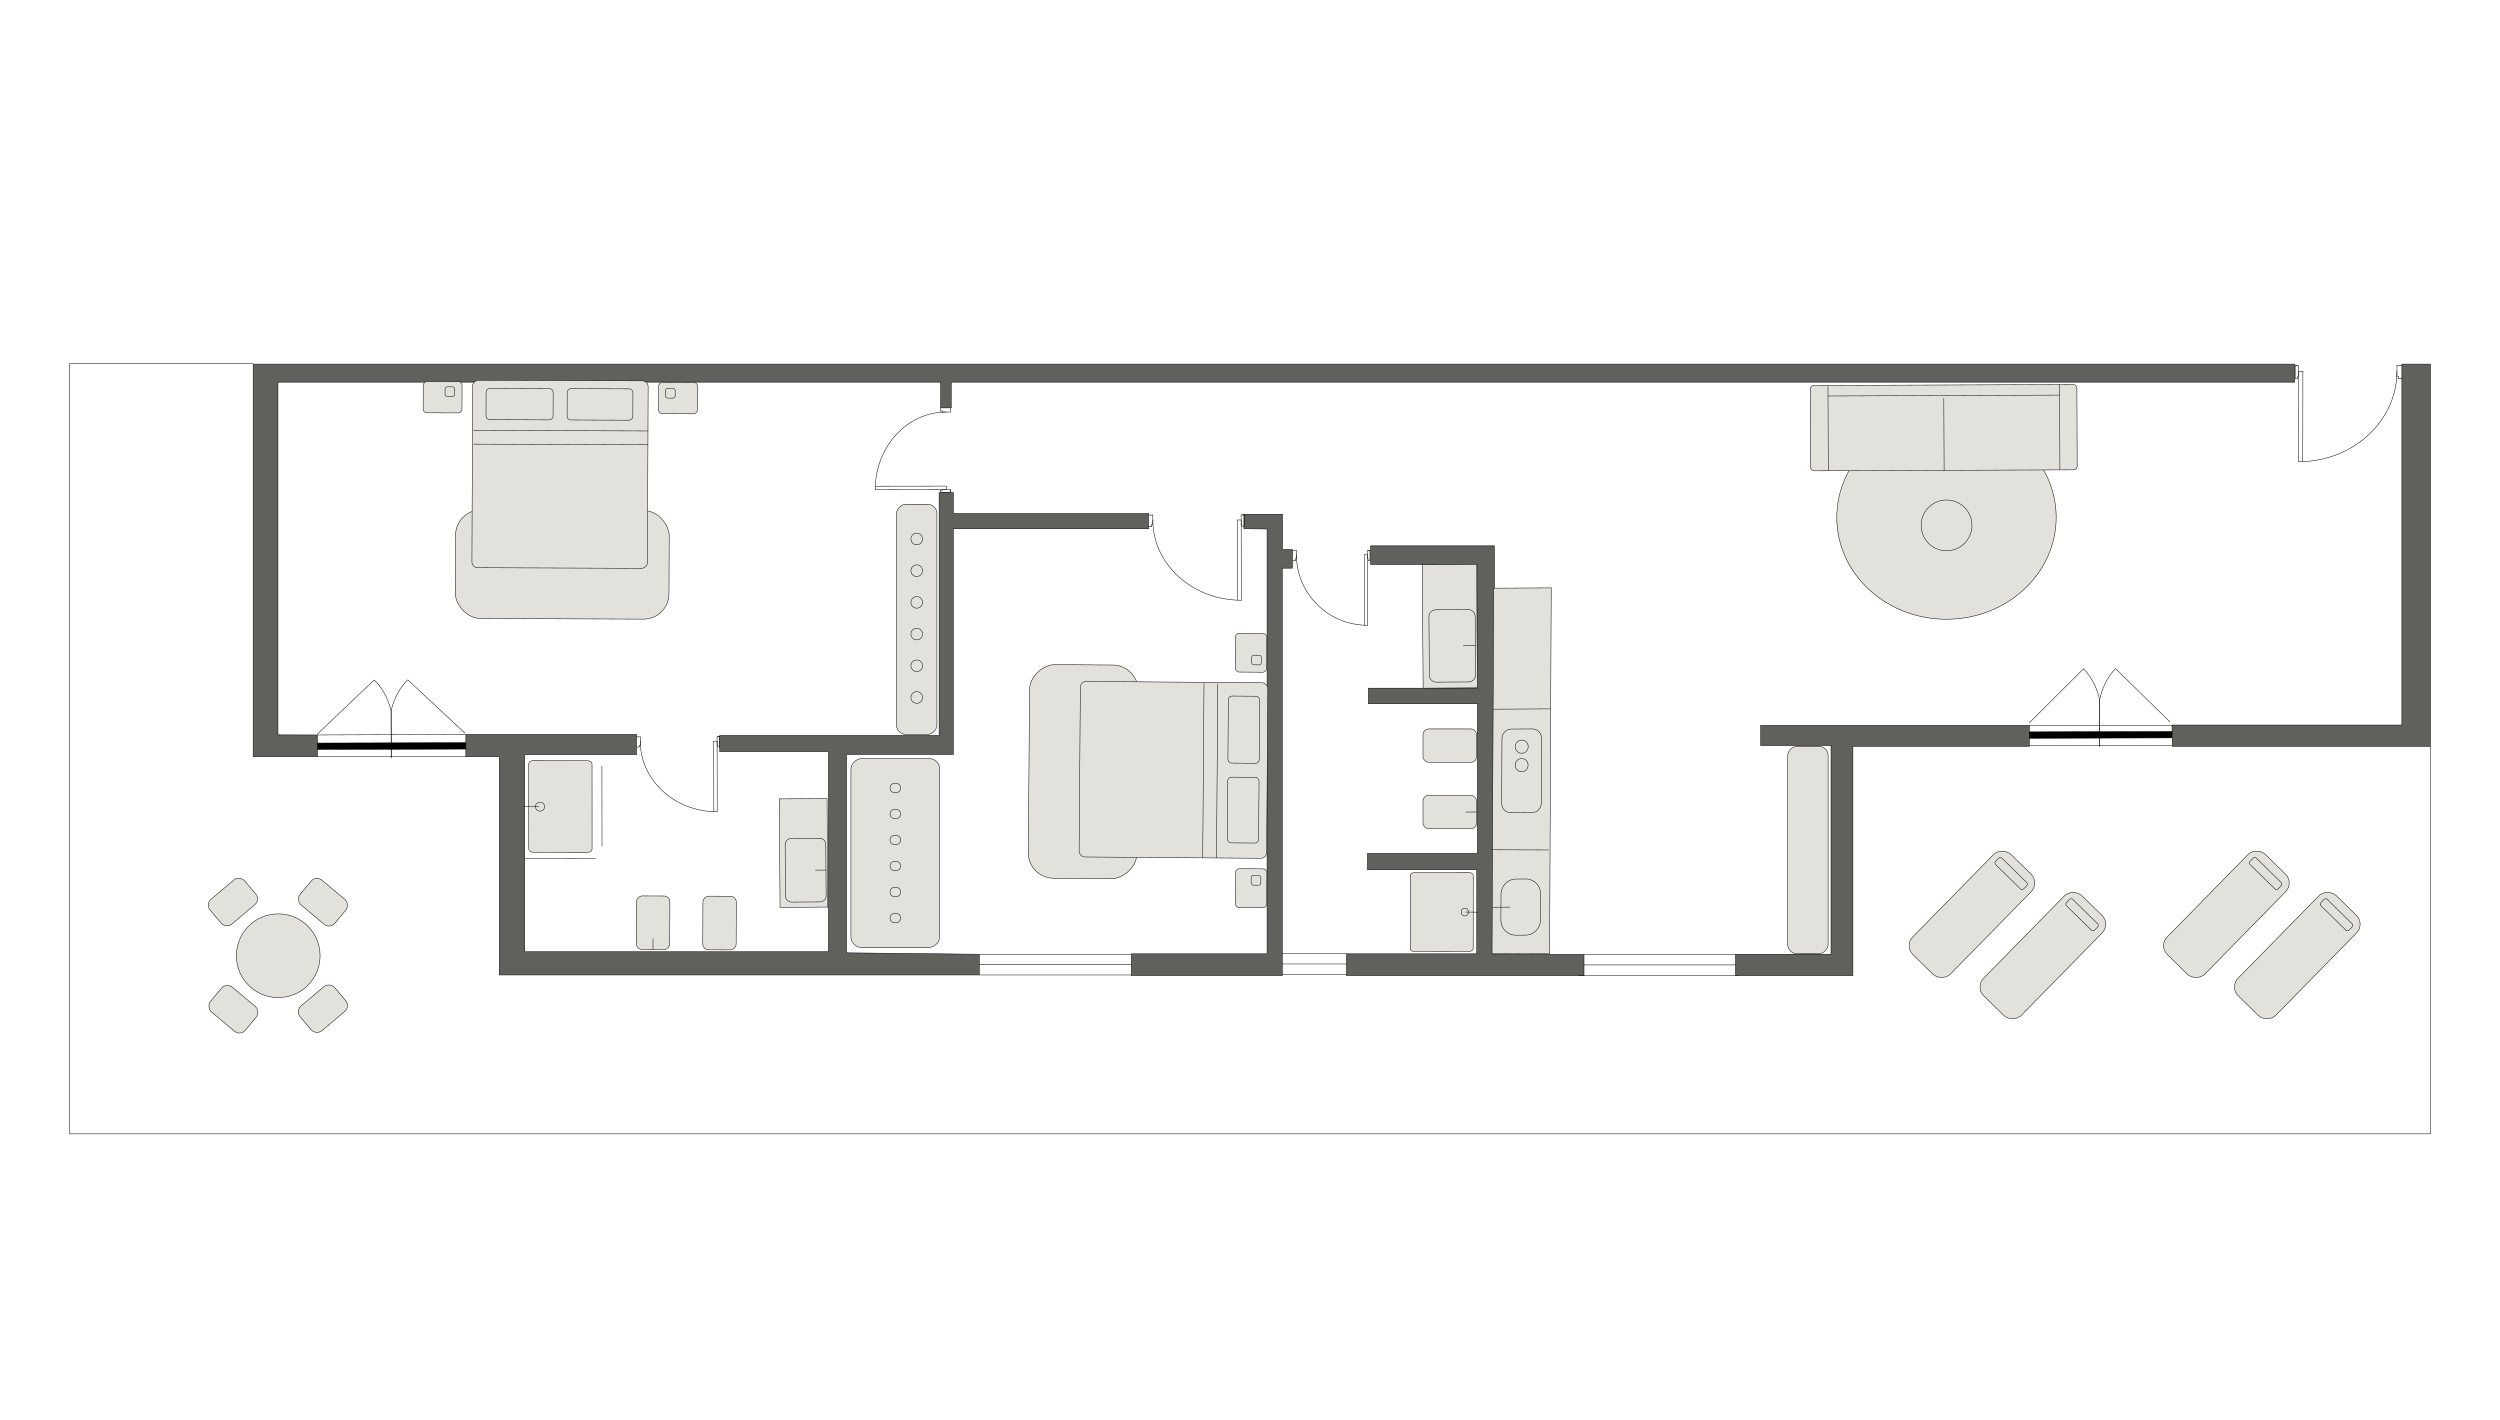 <svg viewBox="0 0 1289.96 732.48" xmlns="http://www.w3.org/2000/svg" data-name="Livello 1" id="Livello_1">
  <defs>
    <style>
      .cls-1, .cls-2, .cls-3, .cls-4, .cls-5, .cls-6 {
        stroke: #000;
        stroke-width: .25px;
      }

      .cls-1, .cls-2, .cls-4, .cls-5 {
        stroke-miterlimit: 10;
      }

      .cls-2 {
        fill: #60605d;
      }

      .cls-3 {
        stroke-linecap: round;
      }

      .cls-3, .cls-5, .cls-6 {
        fill: none;
      }

      .cls-3, .cls-6 {
        stroke-linejoin: round;
      }

      .cls-4 {
        fill: #e2e1dc;
      }

      .cls-6 {
        fill-rule: evenodd;
      }
    </style>
  </defs>
  <polygon points="660.54 503.41 583.77 503.41 583.77 492.16 653.78 492.16 653.78 272.96 641.85 272.81 641.85 265.35 661.74 265.35 661.74 283.53 666.88 283.53 666.88 293.17 661.63 293.17 661.63 440.41 661.63 503.41 660.54 503.41" class="cls-2"></polygon>
  <polygon points="705.57 448.82 705.57 440.41 762.29 440.41 762.29 363.14 706.05 363.14 706.05 355.1 762.29 355.1 762.29 291.22 707.2 291.22 707.2 281.66 771.09 281.66 771.09 492.43 817.32 492.43 817.32 503.42 694.76 503.41 694.76 492.16 761.99 492.16 761.99 448.79 707.99 448.79 705.57 448.82" class="cls-2"></polygon>
  <polygon points="895.49 503.41 956.07 503.42 956.07 385.06 1047.12 385.06 1047.12 374.25 908.5 374.25 908.5 384.71 944.78 384.71 944.78 492.36 895.49 492.36 895.49 503.41" class="cls-2"></polygon>
  <polyline points="1254.08 187.88 1239.33 187.88 1239.33 374.1 1120.71 374.1 1120.92 385.06 1254.08 385.06" class="cls-2"></polyline>
  <polyline points="240.37 390.47 240.37 378.93 328.41 378.93 328.41 389.41 270.76 389.41 270.76 491.07 427.45 491.07 427.45 387.84 371.38 387.84 371.38 379.45 484.57 379.45 484.57 254.21 491.9 254.21 491.9 264.95 592.65 264.95 592.65 272.82 491.9 272.82 491.9 389.32 436.8 389.32 436.8 491.64 505.28 492.38 505.28 503.06 257.61 503.06 257.61 390.47 130.62 390.47 130.62 187.88 1184.03 187.88 1184.03 197.17 490.81 197.17 490.81 210.45 485.33 210.45 485.33 197.17 143.42 197.17 143.42 379.18 163.78 379.23 163.78 390.47" class="cls-2"></polyline>
  <polyline points="1120.71 377.42 1120.71 380.74 1047.12 380.94 1047.12 377.63 1120.71 377.42" class="cls-1"></polyline>
  <path d="M1119.69,372.53l-28.12-27.56h0c-3.91,4.08-6.73,9.54-8.11,15.67l-.09.42.07,24" class="cls-3"></path>
  <path d="M1047.12,372.96l27.96-27.89h0c3.93,4.03,6.79,9.46,8.2,15.58l.1.42.07,24" class="cls-3"></path>
  <polyline points="1254.08 187.88 1254.08 585.05 35.88 585.05 35.88 187.59 130.62 187.59" class="cls-5"></polyline>
  <polyline points="240.36 383.2 240.37 386.51 163.79 386.71 163.78 383.4 240.36 383.2" class="cls-1"></polyline>
  <path d="M239.89,378.31l-29.49-27.56h0c-4.1,4.08-7.06,9.54-8.5,15.67l-.1.42.07,24" class="cls-3"></path>
  <path d="M163.78,378.73l29.32-27.89h0c4.12,4.03,7.12,9.46,8.6,15.58l.1.42.07,24" class="cls-3"></path>
  <line y2="497.39" x2="661.63" y1="497.39" x1="694.76" class="cls-3"></line>
  <line y2="497.89" x2="817.32" y1="497.89" x1="895.49" class="cls-3"></line>
  <rect transform="translate(556.63 -143.7) rotate(90.22)" ry="1.94" rx="1.94" height="20.04" width="16.16" y="195.4" x="341.82" class="cls-4"></rect>
  <rect transform="translate(434.22 -22.65) rotate(90.22)" ry="1.94" rx="1.94" height="20.04" width="16.16" y="194.95" x="220.31" class="cls-4"></rect>
  <rect transform="translate(435.14 -29.28) rotate(90.22)" ry="1.16" rx="1.16" height="4.99" width="4.99" y="199.62" x="229.66" class="cls-5"></rect>
  <rect transform="translate(141.64 548) rotate(-89.78)" ry="1.16" rx="1.16" height="4.99" width="4.99" y="200.42" x="343.36" class="cls-5"></rect>
  <rect transform="translate(579.09 583.71) rotate(-179.78)" ry="13.08" rx="13.08" height="56.02" width="110.24" y="263.3" x="234.97" class="cls-4"></rect>
  <rect transform="translate(534.81 -43.34) rotate(90.22)" ry="3" rx="3" height="90.57" width="96.74" y="199.45" x="240.63" class="cls-4"></rect>
  <rect transform="translate(519.48 -100.14) rotate(90.22)" ry="1.94" rx="1.94" height="33.91" width="16.16" y="191.74" x="301.54" class="cls-5"></rect>
  <rect transform="translate(477.66 -58.79) rotate(90.22)" ry="1.94" rx="1.94" height="34.6" width="16.16" y="191.24" x="260.03" class="cls-5"></rect>
  <line y2="222.04" x2="244.44" y1="222.37" x1="334.41" class="cls-3"></line>
  <line y2="229.16" x2="244.41" y1="229.49" x1="334.38" class="cls-3"></line>
  <rect transform="translate(1287.64 921.41) rotate(-179.57)" ry="1.94" rx="1.94" height="20.04" width="16.16" y="448.26" x="637.47" class="cls-4"></rect>
  <rect transform="translate(1288.45 678.41) rotate(-179.57)" ry="1.94" rx="1.94" height="20.04" width="16.16" y="326.76" x="637.42" class="cls-4"></rect>
  <rect transform="translate(1294.1 685.98) rotate(-179.57)" ry="1.16" rx="1.16" height="4.99" width="4.99" y="338.06" x="645.85" class="cls-4"></rect>
  <rect transform="translate(3.43 -4.86) rotate(.43)" ry="1.16" rx="1.16" height="4.99" width="4.99" y="451.75" x="645.58" class="cls-4"></rect>
  <rect transform="translate(156.58 954.07) rotate(-89.57)" ry="13.08" rx="13.08" height="56.02" width="110.24" y="370.15" x="503.8" class="cls-4"></rect>
  <rect transform="translate(1208.01 799.01) rotate(-179.57)" ry="3" rx="3" height="90.57" width="96.74" y="351.95" x="557.14" class="cls-4"></rect>
  <rect transform="translate(1279.77 840.8) rotate(-179.57)" ry="1.94" rx="1.94" height="33.91" width="16.16" y="401.04" x="633.39" class="cls-4"></rect>
  <rect transform="translate(1280.71 757.79) rotate(-179.57)" ry="1.94" rx="1.94" height="34.6" width="16.16" y="359.19" x="633.7" class="cls-4"></rect>
  <line y2="352.76" x2="628.37" y1="442.73" x1="627.69" class="cls-4"></line>
  <line y2="352.71" x2="621.25" y1="442.67" x1="620.58" class="cls-4"></line>
  <rect transform="translate(792.59 -153.44) rotate(90)" ry="4.87" rx="4.87" height="20.86" width="118.77" y="309.15" x="413.63" class="cls-4"></rect>
  <circle r="3" cy="359.88" cx="473.02" class="cls-5"></circle>
  <circle r="3" cy="343.52" cx="473.02" class="cls-5"></circle>
  <circle r="3" cy="327.17" cx="473.02" class="cls-5"></circle>
  <circle r="3" cy="310.81" cx="473.02" class="cls-5"></circle>
  <circle r="3" cy="294.46" cx="473.02" class="cls-5"></circle>
  <circle r="3" cy="278.1" cx="473.02" class="cls-5"></circle>
  <rect transform="translate(902.11 -21.84) rotate(90)" ry="5.54" rx="5.54" height="45.83" width="97.48" y="417.22" x="413.24" class="cls-4"></rect>
  <ellipse ry="2.46" rx="2.74" cy="473.69" cx="461.98" class="cls-5"></ellipse>
  <ellipse ry="2.46" rx="2.74" cy="460.27" cx="461.98" class="cls-5"></ellipse>
  <ellipse ry="2.46" rx="2.74" cy="446.84" cx="461.98" class="cls-5"></ellipse>
  <ellipse ry="2.46" rx="2.74" cy="433.42" cx="461.98" class="cls-5"></ellipse>
  <ellipse ry="2.46" rx="2.74" cy="420" cx="461.98" class="cls-5"></ellipse>
  <ellipse ry="2.46" rx="2.74" cy="406.58" cx="461.98" class="cls-5"></ellipse>
  <ellipse transform="translate(-1.03 3.91) rotate(-.22)" ry="52.54" rx="56.6" cy="266.93" cx="1004.37" class="cls-4"></ellipse>
  <rect transform="translate(-.85 3.9) rotate(-.22)" ry="1.87" rx="1.87" height="44.03" width="137.58" y="198.61" x="934.15" class="cls-4"></rect>
  <line y2="203.86" x2="1062.73" y1="204.33" x1="943.22" class="cls-3"></line>
  <line y2="198.38" x2="1062.71" y1="242.42" x1="1062.88" class="cls-4"></line>
  <line y2="198.85" x2="943.2" y1="242.88" x1="943.37" class="cls-4"></line>
  <line y2="205.47" x2="1002.98" y1="242.65" x1="1003.13" class="cls-4"></line>
  <circle r="13.11" cy="271.09" cx="1004.39" class="cls-4"></circle>
  <g>
    <g>
      <polygon points="800.41 303.33 799.57 491.99 769.86 492.15 770.7 303.5 800.41 303.33" class="cls-4"></polygon>
      <line y2="365.77" x2="800.13" y1="365.93" x1="770.42" class="cls-4"></line>
      <path d="M794.95,461.31l-.06,13.34c-.02,4.32-3.47,7.84-7.7,7.86l-5.12.03c-4.23.02-7.65-3.46-7.63-7.77l.06-13.34c.02-4.32,3.47-7.84,7.7-7.86l5.12-.03c4.23-.02,7.65,3.46,7.63,7.77Z" class="cls-4"></path>
      <path d="M795.43,380.99l-.15,33.39c-.01,2.7-2.17,4.91-4.82,4.92l-10.84.06c-2.65.01-4.79-2.17-4.78-4.87l.15-33.39c.01-2.7,2.17-4.91,4.82-4.92l10.84-.06c2.65-.01,4.79,2.17,4.78,4.87Z" class="cls-4"></path>
      <path d="M788.52,385.16v.16c0,1.83-1.47,3.32-3.26,3.33h-.15c-1.79.01-3.24-1.46-3.23-3.29v-.16c0-1.83,1.47-3.32,3.26-3.33h.15c1.79-.01,3.24,1.46,3.23,3.29Z" class="cls-4"></path>
      <path d="M788.47,394.7v.16c0,1.83-1.47,3.32-3.26,3.33h-.15c-1.79.01-3.24-1.46-3.23-3.29v-.16c0-1.83,1.47-3.32,3.26-3.33h.15c1.79-.01,3.24,1.46,3.23,3.29Z" class="cls-4"></path>
      <line y2="468.06" x2="779.1" y1="468.11" x1="770.1" class="cls-4"></line>
    </g>
    <line y2="438.57" x2="799.14" y1="438.47" x1="769.86" class="cls-4"></line>
  </g>
  <g>
    <rect transform="translate(-2.23 5.21) rotate(-.4)" height="63.69" width="28.02" y="291.32" x="734.09" class="cls-4"></rect>
    <path d="M737.31,318.18l.21,30.32c.01,1.94,1.67,3.5,3.7,3.48l16.5-.11c2.03-.01,3.66-1.59,3.65-3.53l-.21-30.32c-.01-1.94-1.67-3.5-3.7-3.48l-16.5.11c-2.03.01-3.66,1.59-3.65,3.53Z" class="cls-4"></path>
    <line y2="333.22" x2="754.97" y1="333.18" x1="761.27" class="cls-4"></line>
  </g>
  <g>
    <rect transform="translate(1496.19 838.01) rotate(-180)" ry="3" rx="3" height="17.22" width="27.68" y="410.39" x="734.26" class="cls-4"></rect>
    <rect transform="translate(1496.19 769.46) rotate(-180)" ry="3" rx="3" height="17.22" width="27.68" y="376.12" x="734.26" class="cls-4"></rect>
    <line y2="419" x2="761.84" y1="419" x1="756.25" class="cls-4"></line>
  </g>
  <path d="M757.99,450.21l-28.12.03c-1.2,0-2.17.7-2.17,1.56l-.03,37.64c0,.86.97,1.55,2.17,1.55l28.12-.03c1.2,0,2.17-.7,2.17-1.56l.03-37.64c0-.86-.97-1.55-2.17-1.55Z" class="cls-4"></path>
  <ellipse ry="2.02" rx="1.84" cy="470.61" cx="755.85" class="cls-5"></ellipse>
  <line y2="470.6" x2="756.24" y1="470.66" x1="762.39" class="cls-3"></line>
  <rect transform="translate(1371.46 -494.24) rotate(90)" ry="4.87" rx="4.87" height="20.86" width="107.09" y="428.18" x="879.3" class="cls-4"></rect>
  <g>
    <rect transform="translate(-3.05 2.89) rotate(-.4)" height="55.99" width="24.63" y="412.14" x="402.29" class="cls-4"></rect>
    <path d="M405.12,435.76l.19,26.65c.01,1.7,1.47,3.07,3.25,3.06l14.51-.1c1.78-.01,3.22-1.4,3.21-3.1l-.19-26.65c-.01-1.7-1.47-3.07-3.25-3.06l-14.51.1c-1.78.01-3.22,1.4-3.21,3.1Z" class="cls-4"></path>
    <line y2="448.98" x2="420.64" y1="448.94" x1="426.18" class="cls-4"></line>
  </g>
  <g>
    <rect transform="translate(-140.39 811.29) rotate(-89.78)" ry="3" rx="3" height="17.22" width="27.68" y="467.49" x="323.14" class="cls-4"></rect>
    <rect transform="translate(-106.38 845.69) rotate(-89.78)" ry="3" rx="3" height="17.22" width="27.68" y="467.62" x="357.41" class="cls-4"></rect>
    <line y2="489.85" x2="336.93" y1="484.25" x1="336.95" class="cls-4"></line>
  </g>
  <path d="M275,392.49l28.29.03c1.21,0,2.19.81,2.19,1.81l.02,43.63c0,1-.98,1.8-2.18,1.8l-28.29-.03c-1.21,0-2.19-.81-2.19-1.81l-.02-43.63c0-1,.98-1.8,2.18-1.8Z" class="cls-4"></path>
  <circle r="2.32" cy="416.22" cx="278.65" class="cls-5"></circle>
  <line y2="416.21" x2="278.16" y1="416.28" x1="270.39" class="cls-3"></line>
  <line y2="436.61" x2="310.62" y1="395.28" x1="310.58" class="cls-3"></line>
  <line y2="443.05" x2="271.03" y1="443.01" x1="307.28" class="cls-3"></line>
  <rect transform="translate(3.36 994.17) rotate(-45.56)" ry="6.37" rx="6.37" height="27.29" width="72.32" y="479.44" x="1149.22" class="cls-4"></rect>
  <rect transform="translate(1735.92 1653.15) rotate(-135.56)" ry="1.08" rx="1.08" height="4.61" width="20.27" y="469.71" x="1195.49" class="cls-4"></rect>
  <rect transform="translate(7.59 961.67) rotate(-45.56)" ry="6.37" rx="6.37" height="27.29" width="72.32" y="458.15" x="1112.63" class="cls-4"></rect>
  <rect transform="translate(1688.12 1591.06) rotate(-135.56)" ry="1.08" rx="1.08" height="4.61" width="20.27" y="448.42" x="1158.9" class="cls-4"></rect>
  <rect transform="translate(-36 900.43) rotate(-45.56)" ry="6.37" rx="6.37" height="27.29" width="72.32" y="479.44" x="1017.92" class="cls-4"></rect>
  <rect transform="translate(1510.89 1561.23) rotate(-135.56)" ry="1.08" rx="1.08" height="4.61" width="20.27" y="469.71" x="1064.19" class="cls-4"></rect>
  <rect transform="translate(-31.78 867.93) rotate(-45.56)" ry="6.37" rx="6.37" height="27.29" width="72.32" y="458.15" x="981.34" class="cls-4"></rect>
  <rect transform="translate(1463.08 1499.13) rotate(-135.56)" ry="1.08" rx="1.08" height="4.61" width="20.27" y="448.42" x="1027.61" class="cls-4"></rect>
  <circle r="21.6" cy="493.14" cx="143.56" class="cls-4"></circle>
  <rect transform="translate(512.15 743.62) rotate(139.84)" ry="3.9" rx="3.9" height="16.7" width="23.34" y="457.06" x="108.49" class="cls-4"></rect>
  <rect transform="translate(629.6 810.78) rotate(139.84)" ry="3.9" rx="3.9" height="16.7" width="23.34" y="512.11" x="154.94" class="cls-4"></rect>
  <rect transform="translate(362.31 44.1) rotate(39.93)" ry="3.9" rx="3.9" height="16.7" width="23.34" y="512.41" x="108.78" class="cls-4"></rect>
  <rect transform="translate(337.64 1.56) rotate(39.93)" ry="3.9" rx="3.9" height="16.7" width="23.34" y="457.18" x="155.01" class="cls-4"></rect>
  <line y2="379.23" x2="163.78" y1="378.93" x1="240.37" class="cls-5"></line>
  <g>
    <path d="M370.07,418.88c-21.78.04-39.67-16.17-39.7-36.38" class="cls-3"></path>
    <line y2="382.47" x2="370.01" y1="418.85" x1="370.07" class="cls-3"></line>
    <line y2="418.8" x2="368.33" y1="382.47" x1="368.27" class="cls-3"></line>
    <polygon points="371.37 380.14 370.01 380.14 370.01 384.43 370.36 384.43 370.36 385.38 371.38 385.38 371.37 380.14" class="cls-6"></polygon>
    <line y2="384.49" x2="330.37" y1="380.21" x1="330.36" class="cls-3"></line>
    <line y2="384.5" x2="329.84" y1="384.49" x1="330.37" class="cls-3"></line>
    <line y2="385.45" x2="329.85" y1="384.5" x1="329.84" class="cls-3"></line>
    <line y2="385.45" x2="328.39" y1="385.45" x1="329.85" class="cls-3"></line>
    <line y2="380.21" x2="330.36" y1="380.21" x1="328.38" class="cls-3"></line>
    <line y2="380.14" x2="371.37" y1="380.14" x1="370.32" class="cls-3"></line>
    <line y2="382.44" x2="368.27" y1="382.44" x1="369.93" class="cls-3"></line>
  </g>
  <line y2="503.41" x2="814.73" y1="503.41" x1="896.88" class="cls-3"></line>
  <line y2="492.36" x2="817.32" y1="492.36" x1="895.49" class="cls-3"></line>
  <line y2="502.73" x2="661.63" y1="502.73" x1="694.76" class="cls-3"></line>
  <line y2="492.06" x2="661.63" y1="492.06" x1="694.76" class="cls-3"></line>
  <line y2="497.72" x2="505.28" y1="497.72" x1="583.77" class="cls-3"></line>
  <line y2="503.06" x2="505.28" y1="503.06" x1="583.77" class="cls-3"></line>
  <line y2="492.38" x2="505.28" y1="492.38" x1="583.77" class="cls-3"></line>
  <line y2="384.71" x2="1047.12" y1="384.71" x1="1120.92" class="cls-3"></line>
  <line y2="374.25" x2="1047.12" y1="374.25" x1="1120.71" class="cls-3"></line>
  <g>
    <path d="M451.64,252.64c-.04-21.97,16.25-40,36.54-40.04" class="cls-3"></path>
    <line y2="252.58" x2="488.22" y1="252.64" x1="451.67" class="cls-3"></line>
    <line y2="250.88" x2="451.72" y1="250.82" x1="488.22" class="cls-3"></line>
    <polygon points="490.56 253.96 490.55 252.58 486.25 252.59 486.25 252.93 485.29 252.93 485.3 253.97 490.56 253.96" class="cls-6"></polygon>
    <line y2="212.61" x2="486.18" y1="212.6" x1="490.49" class="cls-3"></line>
    <line y2="212.07" x2="486.18" y1="212.61" x1="486.18" class="cls-3"></line>
    <line y2="212.08" x2="485.23" y1="212.07" x1="486.18" class="cls-3"></line>
    <line y2="210.61" x2="485.22" y1="212.08" x1="485.23" class="cls-3"></line>
    <line y2="212.6" x2="490.49" y1="210.6" x1="490.48" class="cls-3"></line>
    <line y2="253.96" x2="490.56" y1="252.89" x1="490.55" class="cls-3"></line>
    <line y2="250.82" x2="488.25" y1="252.5" x1="488.25" class="cls-3"></line>
  </g>
  <g>
    <path d="M640.48,309.71c-25.04.04-45.6-18.38-45.64-41.34" class="cls-3"></path>
    <line y2="268.33" x2="640.42" y1="309.68" x1="640.48" class="cls-3"></line>
    <line y2="309.62" x2="638.48" y1="268.33" x1="638.41" class="cls-3"></line>
    <polygon points="641.98 265.69 640.41 265.69 640.42 270.56 640.81 270.56 640.81 271.64 641.99 271.64 641.98 265.69" class="cls-6"></polygon>
    <line y2="270.64" x2="594.84" y1="265.77" x1="594.84" class="cls-3"></line>
    <line y2="270.64" x2="594.24" y1="270.64" x1="594.84" class="cls-3"></line>
    <line y2="271.72" x2="594.24" y1="270.64" x1="594.24" class="cls-3"></line>
    <line y2="271.72" x2="592.57" y1="271.72" x1="594.24" class="cls-3"></line>
    <line y2="265.77" x2="594.84" y1="265.77" x1="592.56" class="cls-3"></line>
    <line y2="265.69" x2="641.98" y1="265.69" x1="640.77" class="cls-3"></line>
    <line y2="268.3" x2="638.41" y1="268.3" x1="640.32" class="cls-3"></line>
  </g>
  <g>
    <path d="M705.66,322.63c-20.14.04-36.68-16.14-36.71-36.3" class="cls-3"></path>
    <line y2="286.29" x2="705.6" y1="322.6" x1="705.66" class="cls-3"></line>
    <line y2="322.55" x2="704.05" y1="286.29" x1="703.99" class="cls-3"></line>
    <polygon points="706.87 283.96 705.6 283.97 705.61 288.24 705.92 288.24 705.93 289.19 706.87 289.19 706.87 283.96" class="cls-6"></polygon>
    <line y2="288.31" x2="668.95" y1="284.03" x1="668.94" class="cls-3"></line>
    <line y2="288.31" x2="668.46" y1="288.31" x1="668.95" class="cls-3"></line>
    <line y2="289.26" x2="668.46" y1="288.31" x1="668.46" class="cls-3"></line>
    <line y2="289.26" x2="667.12" y1="289.26" x1="668.46" class="cls-3"></line>
    <line y2="284.03" x2="668.94" y1="284.04" x1="667.11" class="cls-3"></line>
    <line y2="283.96" x2="706.87" y1="283.97" x1="705.89" class="cls-3"></line>
    <line y2="286.26" x2="703.99" y1="286.26" x1="705.53" class="cls-3"></line>
  </g>
  <g>
    <path d="M1185.96,238.24c27.89.05,50.79-20.72,50.83-46.59" class="cls-3"></path>
    <line y2="191.6" x2="1186.03" y1="238.2" x1="1185.96" class="cls-3"></line>
    <line y2="238.14" x2="1188.19" y1="191.6" x1="1188.26" class="cls-3"></line>
    <polygon points="1184.28 188.62 1186.04 188.62 1186.03 194.11 1185.59 194.11 1185.59 195.33 1184.27 195.33 1184.28 188.62" class="cls-6"></polygon>
    <line y2="194.2" x2="1236.78" y1="188.71" x1="1236.79" class="cls-3"></line>
    <line y2="194.2" x2="1237.46" y1="194.2" x1="1236.78" class="cls-3"></line>
    <line y2="195.42" x2="1237.46" y1="194.2" x1="1237.46" class="cls-3"></line>
    <line y2="195.42" x2="1239.32" y1="195.42" x1="1237.46" class="cls-3"></line>
    <line y2="188.71" x2="1236.79" y1="188.71" x1="1239.33" class="cls-3"></line>
    <line y2="188.62" x2="1184.28" y1="188.62" x1="1185.64" class="cls-3"></line>
    <line y2="191.57" x2="1188.26" y1="191.56" x1="1186.14" class="cls-3"></line>
  </g>
</svg>